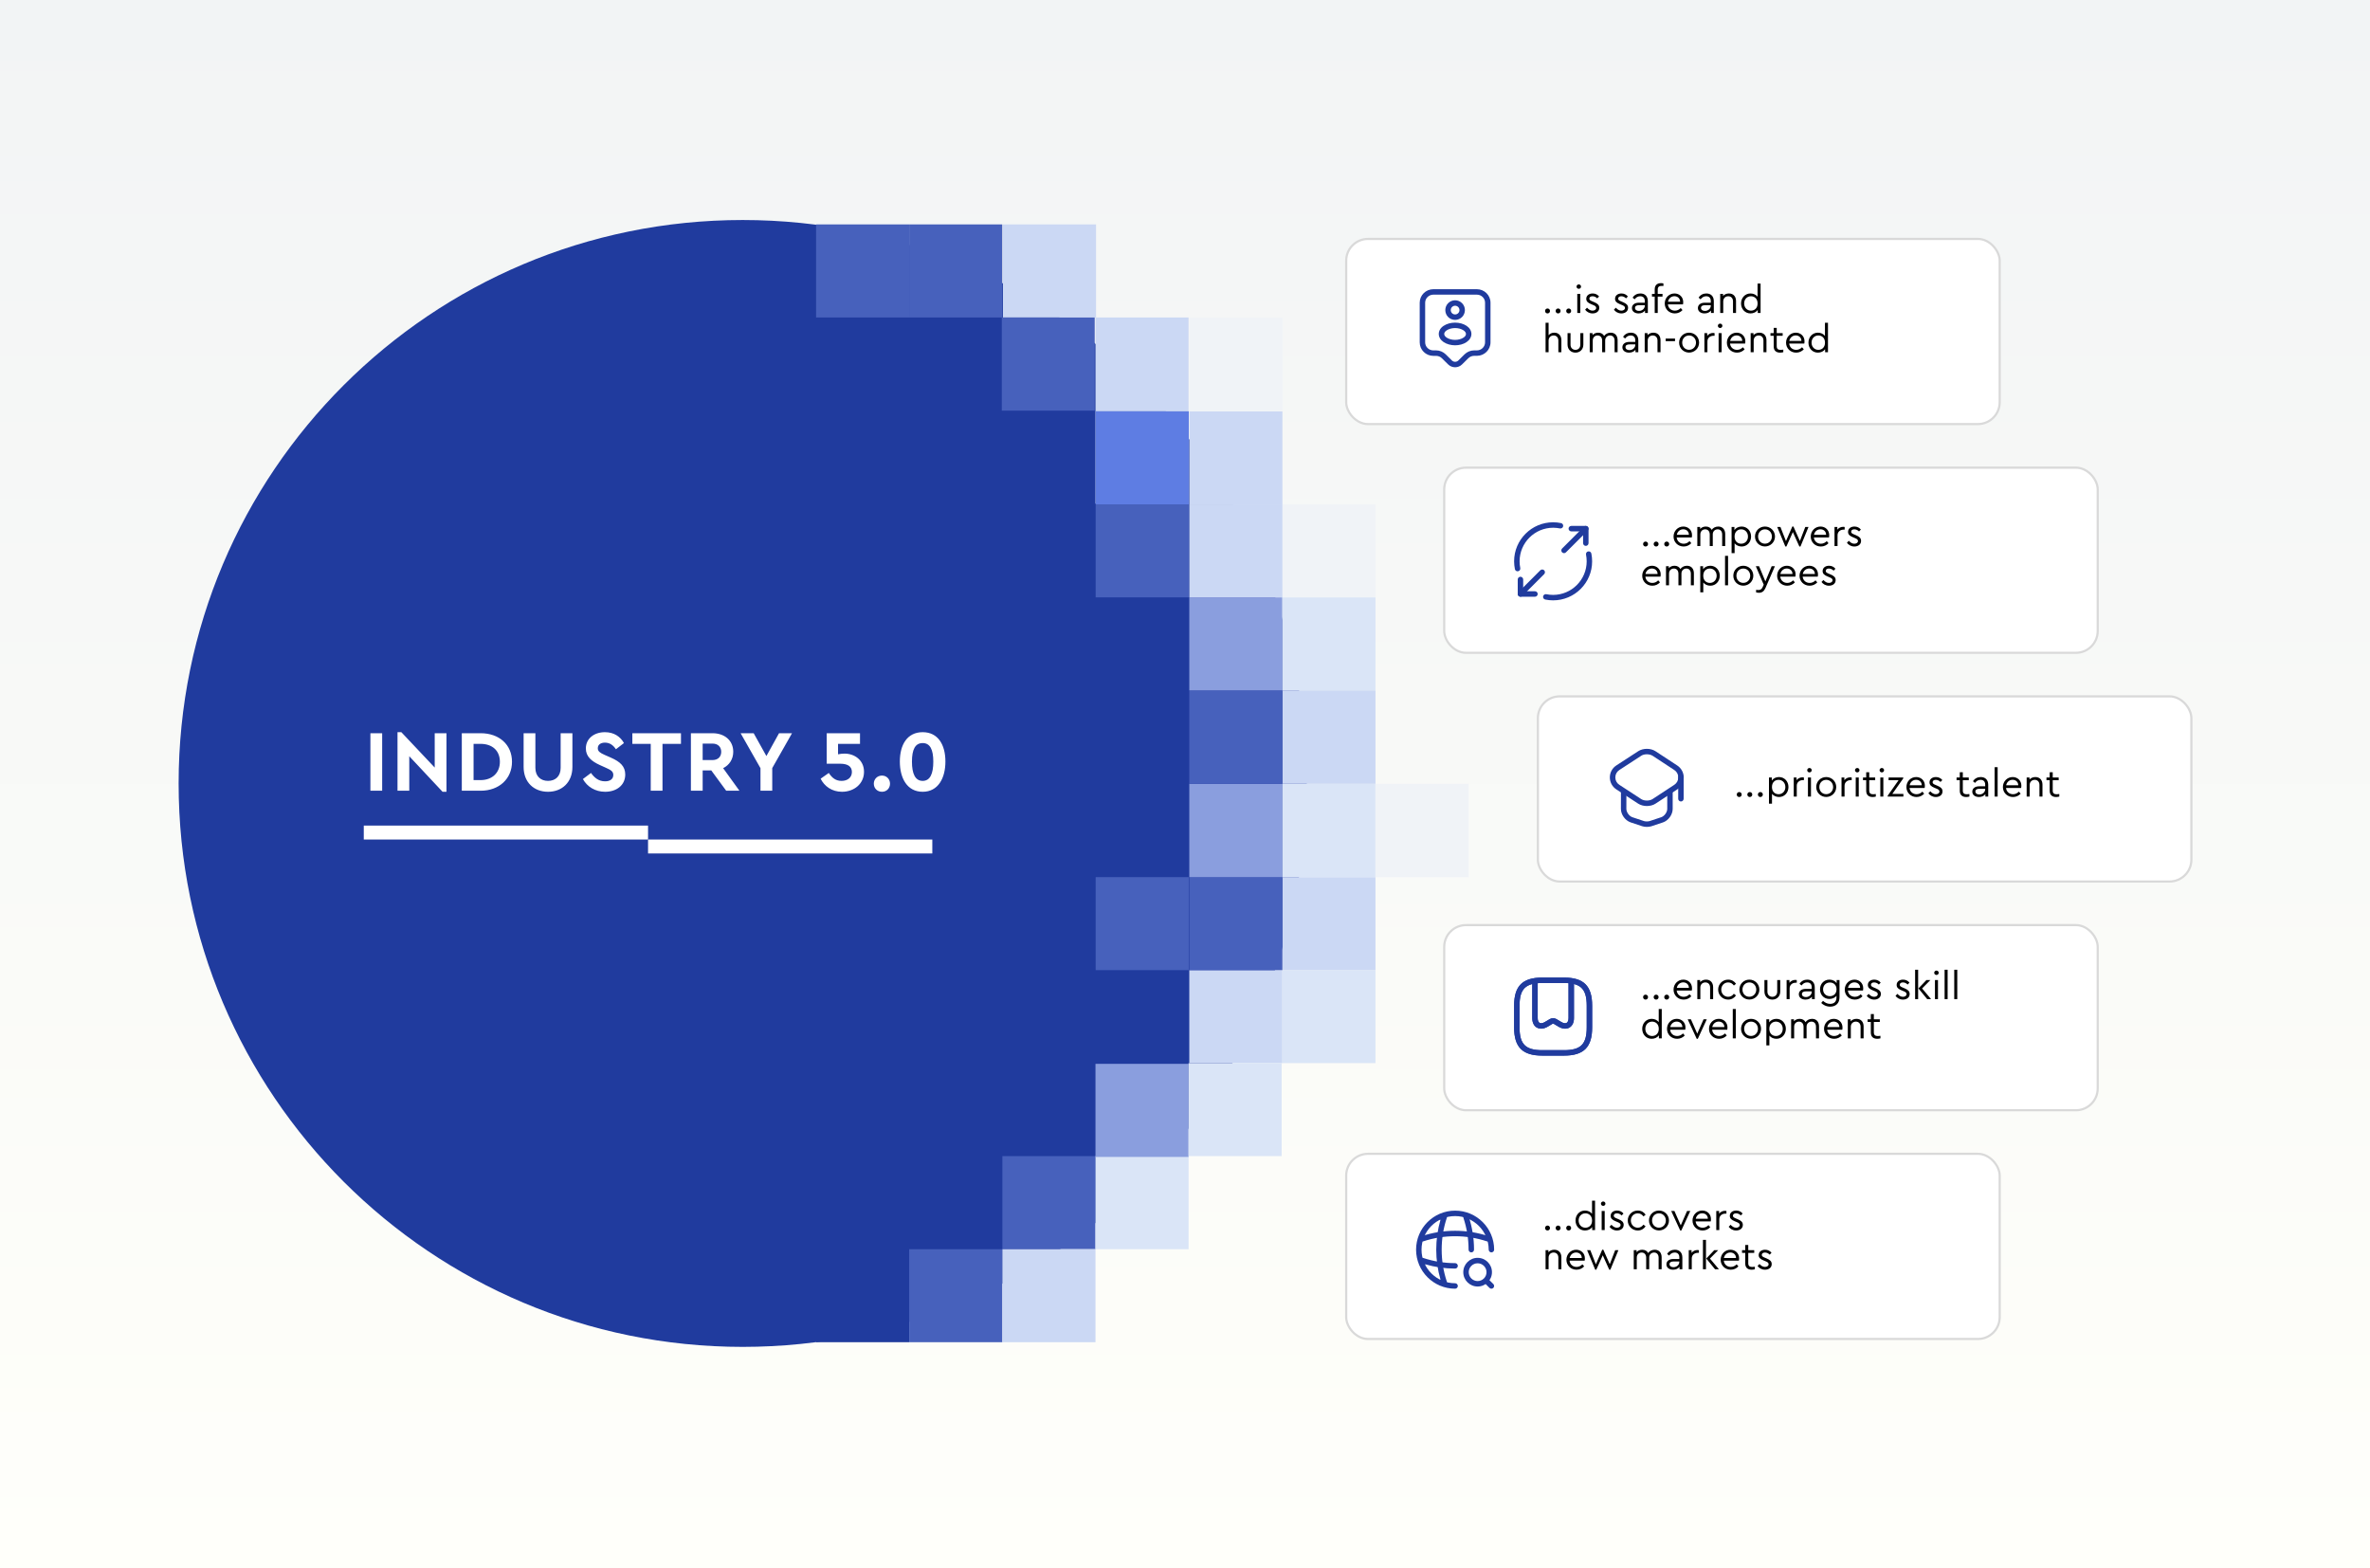 <?xml version="1.0" encoding="UTF-8"?>
<svg xmlns="http://www.w3.org/2000/svg" width="1088" height="720" viewBox="0 0 1088 720" fill="none">
  <rect x="0" y="0" width="1088" height="720" fill="#333333" stroke="none"/>
  <g clip-path="url(#clip0_1498_7445)">
    <rect width="1088" height="720" fill="white"></rect>
    <rect x="-7" width="1095" height="720" fill="url(#paint0_linear_1498_7445)"></rect>
    <path d="M599.906 359.654C599.906 216.803 483.969 101 340.953 101C197.937 101 82 216.803 82 359.654C82 502.505 197.937 618.308 340.953 618.308C483.969 618.308 599.906 502.505 599.906 359.654Z" fill="#203B9E"></path>
    <path d="M460.168 573.477L502.909 573.477L502.909 530.745L460.168 530.745L460.168 573.477Z" fill="#4761BC"></path>
    <path d="M502.902 573.477L545.643 573.477L545.643 530.745L502.902 530.745L502.902 573.477Z" fill="#DAE5F7"></path>
    <path d="M545.969 488.052L588.71 488.052L588.71 445.361L545.969 445.361L545.969 488.052Z" fill="#CBD8F4"></path>
    <path d="M588.701 488.052L631.442 488.052L631.442 445.361L588.701 445.361L588.701 488.052Z" fill="#DAE5F7"></path>
    <path d="M502.992 488.052L545.733 488.052L545.733 445.361L502.992 445.361L502.992 488.052Z" fill="#203B9E"></path>
    <path d="M588.701 445.358L631.442 445.358L631.442 402.666L588.701 402.666L588.701 445.358Z" fill="#CBD8F4"></path>
    <path d="M545.971 445.358L588.712 445.358L588.712 402.666L545.971 402.666L545.971 445.358Z" fill="#4761BC"></path>
    <path d="M502.992 445.358L545.733 445.358L545.733 402.666L502.992 402.666L502.992 445.358Z" fill="#4761BC"></path>
    <path d="M545.971 402.668L588.712 402.668L588.712 359.815L545.971 359.815L545.971 402.668Z" fill="#8A9EDE"></path>
    <path d="M588.701 402.668L631.442 402.668L631.442 359.815L588.701 359.815L588.701 402.668Z" fill="#DAE5F7"></path>
    <path d="M631.438 402.668L674.219 402.668L674.219 359.815L631.437 359.815L631.438 402.668Z" fill="#F0F3F7"></path>
    <path d="M588.701 359.815L631.442 359.815L631.442 316.921L588.701 316.921L588.701 359.815Z" fill="#CBD8F4"></path>
    <path d="M545.971 359.815L588.712 359.815L588.712 316.921L545.971 316.921L545.971 359.815Z" fill="#4761BC"></path>
    <path d="M545.971 316.92L588.712 316.92L588.712 274.229L545.971 274.229L545.971 316.92Z" fill="#8A9EDE"></path>
    <path d="M588.701 316.92L631.442 316.92L631.442 274.229L588.701 274.229L588.701 316.92Z" fill="#DAE5F7"></path>
    <path d="M588.701 274.229L631.442 274.229L631.442 231.537L588.701 231.537L588.701 274.229Z" fill="#F0F3F7"></path>
    <path d="M545.971 274.229L588.712 274.229L588.712 231.537L545.971 231.537L545.971 274.229Z" fill="#CBD8F4"></path>
    <path d="M502.992 274.229L545.733 274.229L545.733 231.537L502.992 231.537L502.992 274.229Z" fill="#4761BC"></path>
    <path d="M502.902 231.175L545.643 231.175L545.643 188.484L502.902 188.484L502.902 231.175Z" fill="#C3D2ED"></path>
    <path d="M502.902 531.108L545.643 531.108L545.643 488.376L502.902 488.376L502.902 531.108Z" fill="#8A9EDE"></path>
    <path d="M545.637 530.744L588.378 530.744L588.378 488.053L545.637 488.053L545.637 530.744Z" fill="#DAE5F7"></path>
    <path d="M374.639 616.169L417.38 616.169L417.38 573.477L374.639 573.477L374.639 616.169Z" fill="#203B9E"></path>
    <path d="M417.383 616.169L460.164 616.169L460.164 573.477L417.383 573.477L417.383 616.169Z" fill="#4761BC"></path>
    <path d="M460.168 616.169L502.909 616.169L502.909 573.477L460.168 573.477L460.168 616.169Z" fill="#CBD8F4"></path>
    <path d="M545.971 231.536L588.712 231.536L588.712 188.845L545.971 188.845L545.971 231.536Z" fill="#CBD8F4"></path>
    <path d="M502.902 188.524L545.643 188.524L545.643 145.751L502.902 145.751L502.902 188.524Z" fill="#CBD8F4"></path>
    <path d="M545.971 188.524L588.712 188.524L588.712 145.751L545.971 145.751L545.971 188.524Z" fill="#F0F3F7"></path>
    <path d="M417.383 145.751L460.124 145.751L460.124 103.019L417.383 103.019L417.383 145.751Z" fill="#4761BC"></path>
    <path d="M374.639 145.751L417.38 145.751L417.38 103.019L374.639 103.019L374.639 145.751Z" fill="#4761BC"></path>
    <path d="M460.428 145.751L503.169 145.751L503.169 103.019L460.428 103.019L460.428 145.751Z" fill="#CBD8F4"></path>
    <path d="M502.992 231.536L545.733 231.536L545.733 188.845L502.992 188.845L502.992 231.536Z" fill="#5E7DE3"></path>
    <path d="M459.889 188.524L502.549 188.524L502.549 145.751L459.889 145.751L459.889 188.524Z" fill="#4761BC"></path>
    <path d="M175.44 336.6H170.04V363H175.44V336.6ZM199.565 336.6V352.36L184.245 336.12H182.485V363H187.885V347.16L203.165 363.48H204.965V336.6H199.565ZM220.641 336.6H212.001V363H220.641C229.121 363 235.041 357.52 235.041 349.72C235.041 341.8 229.121 336.6 220.641 336.6ZM220.601 341.48C225.921 341.48 229.481 344.52 229.481 349.72C229.481 354.8 225.921 358.12 220.601 358.12H217.401V341.48H220.601ZM262.778 336.6H257.378V352.48C257.378 356.44 254.898 358.48 251.578 358.48C248.298 358.48 245.778 356.44 245.778 352.48V336.6H240.378V352.08C240.378 359.16 245.138 363.48 251.578 363.48C257.978 363.48 262.778 359.16 262.778 352.08V336.6ZM277.711 336.12C272.751 336.12 268.951 339.04 268.951 343.6C268.951 347.32 271.591 349.48 275.351 351.2L278.191 352.48C280.271 353.44 281.551 354.04 281.551 355.76C281.551 357.6 280.111 358.68 277.791 358.68C274.631 358.68 272.751 356.84 271.311 354.84L267.591 357.64C269.551 361.16 273.231 363.48 277.791 363.48C283.031 363.48 287.031 360.48 287.031 355.56C287.031 351.8 284.671 349.68 280.511 347.84L277.511 346.52C275.591 345.64 274.431 345 274.431 343.48C274.431 341.72 275.951 340.92 277.711 340.92C279.871 340.92 281.471 342.04 282.751 343.96L286.431 341.12C284.871 338.24 281.911 336.12 277.711 336.12ZM312.614 336.6H290.294V341.48H298.734V363H304.134V341.48H312.614V336.6ZM339.453 363L331.973 352.64C334.813 351.24 336.613 348.52 336.613 345.12C336.613 339.96 332.653 336.6 327.093 336.6H317.173V363H322.573V353.68H326.533L333.373 363H339.453ZM322.573 341.36H327.093C329.613 341.36 331.093 342.92 331.093 345.12C331.093 347.4 329.613 348.92 327.093 348.92H322.573V341.36ZM363.593 336.6H357.633L351.833 347.08L345.993 336.6H339.993L349.113 352.64V363H354.513V352.6L363.593 336.6ZM387.723 345.96C386.683 345.96 385.683 346.08 384.723 346.28V341.48H394.803V336.6H379.523V350.6H385.683C389.203 350.6 391.083 351.88 391.083 354.4C391.083 357 389.003 358.48 386.363 358.48C383.683 358.48 381.963 357.12 380.483 354.84L376.723 357.48C378.443 360.92 381.883 363.48 386.523 363.48C392.123 363.48 396.643 359.8 396.643 354.32C396.643 348.8 392.123 345.96 387.723 345.96ZM404.901 356.04C402.741 356.04 401.141 357.68 401.141 359.76C401.141 361.88 402.741 363.48 404.901 363.48C407.021 363.48 408.581 361.88 408.581 359.76C408.581 357.68 407.021 356.04 404.901 356.04ZM423.572 336.12C416.452 336.12 413.092 341.92 413.092 349.6C413.092 357.2 416.412 363.48 423.572 363.48C430.692 363.48 434.012 357.2 434.012 349.6C434.012 341.92 430.652 336.12 423.572 336.12ZM423.572 341.12C427.012 341.12 428.452 344.16 428.452 349.64C428.452 355.16 427.012 358.48 423.572 358.48C420.132 358.48 418.652 355.16 418.652 349.64C418.652 344.16 420.092 341.12 423.572 341.12Z" fill="white"></path>
    <rect x="167" y="379" width="130.5" height="6.398" fill="white"></rect>
    <rect x="297.5" y="385.398" width="130.5" height="6.398" fill="white"></rect>
    <rect x="618" y="109.684" width="300" height="85" rx="10" fill="white" stroke="#D9D9D9"></rect>
    <rect x="663" y="214.684" width="300" height="85" rx="10" fill="white" stroke="#D9D9D9"></rect>
    <rect x="706" y="319.684" width="300" height="85" rx="10" fill="white" stroke="#D9D9D9"></rect>
    <rect x="663" y="424.684" width="300" height="85" rx="10" fill="white" stroke="#D9D9D9"></rect>
    <rect x="618" y="529.684" width="300" height="85" rx="10" fill="white" stroke="#D9D9D9"></rect>
    <path d="M798.43 363.614C797.818 363.614 797.296 364.082 797.296 364.748C797.296 365.414 797.818 365.882 798.43 365.882C799.042 365.882 799.564 365.414 799.564 364.748C799.564 364.082 799.042 363.614 798.43 363.614ZM803.282 363.614C802.67 363.614 802.148 364.082 802.148 364.748C802.148 365.414 802.67 365.882 803.282 365.882C803.894 365.882 804.416 365.414 804.416 364.748C804.416 364.082 803.894 363.614 803.282 363.614ZM808.133 363.614C807.521 363.614 806.999 364.082 806.999 364.748C806.999 365.414 807.521 365.882 808.133 365.882C808.745 365.882 809.267 365.414 809.267 364.748C809.267 364.082 808.745 363.614 808.133 363.614ZM816.693 356.72C815.325 356.72 814.065 357.314 813.381 358.322V356.918H812.085V368.924H813.471V364.424C814.191 365.342 815.415 365.882 816.693 365.882C819.195 365.882 821.031 363.884 821.031 361.292C821.031 358.718 819.213 356.72 816.693 356.72ZM816.495 364.604C814.965 364.604 813.453 363.596 813.453 361.292C813.453 358.988 814.983 357.998 816.495 357.998C818.295 357.998 819.609 359.402 819.609 361.31C819.609 363.218 818.277 364.604 816.495 364.604ZM827.472 356.846C826.428 356.846 825.402 357.296 824.754 358.16V356.918H823.458V365.684H824.844V360.716C824.844 359.042 826.176 358.142 827.598 358.142H828.12V356.918C827.94 356.882 827.76 356.846 827.472 356.846ZM830.681 352.562C830.105 352.562 829.637 353.012 829.637 353.57C829.637 354.146 830.105 354.578 830.681 354.578C831.239 354.578 831.707 354.146 831.707 353.57C831.707 353.012 831.239 352.562 830.681 352.562ZM831.365 356.918H829.979V365.684H831.365V356.918ZM838.369 356.72C835.795 356.72 833.779 358.718 833.779 361.292C833.779 363.866 835.813 365.846 838.351 365.864C840.907 365.864 842.959 363.848 842.959 361.292C842.959 358.718 840.907 356.72 838.369 356.72ZM838.369 357.998C840.169 357.998 841.537 359.42 841.537 361.31C841.537 363.146 840.169 364.586 838.351 364.586C836.533 364.586 835.201 363.164 835.201 361.31C835.183 359.438 836.533 357.998 838.369 357.998ZM849.409 356.846C848.365 356.846 847.339 357.296 846.691 358.16V356.918H845.395V365.684H846.781V360.716C846.781 359.042 848.113 358.142 849.535 358.142H850.057V356.918C849.877 356.882 849.697 356.846 849.409 356.846ZM852.619 352.562C852.043 352.562 851.575 353.012 851.575 353.57C851.575 354.146 852.043 354.578 852.619 354.578C853.177 354.578 853.645 354.146 853.645 353.57C853.645 353.012 853.177 352.562 852.619 352.562ZM853.303 356.918H851.917V365.684H853.303V356.918ZM859.964 364.622C858.866 364.622 858.11 364.262 858.11 362.948V358.16H860.846V356.918H858.11V354.524H856.724V356.918H855.248V358.16H856.724V363.038C856.724 365.036 857.948 365.882 859.676 365.882C860.234 365.882 860.684 365.792 861.134 365.684V364.514C860.684 364.586 860.306 364.622 859.964 364.622ZM863.904 352.562C863.328 352.562 862.86 353.012 862.86 353.57C862.86 354.146 863.328 354.578 863.904 354.578C864.462 354.578 864.93 354.146 864.93 353.57C864.93 353.012 864.462 352.562 863.904 352.562ZM864.588 356.918H863.202V365.684H864.588V356.918ZM868.712 364.46L873.734 357.332V356.918H867.002V358.16H871.592L866.588 365.27V365.684H873.788V364.46H868.712ZM883.653 360.68C883.653 358.34 881.907 356.72 879.657 356.72C877.137 356.72 875.175 358.754 875.175 361.31C875.175 363.884 877.173 365.882 879.819 365.882C881.259 365.882 882.447 365.288 883.329 364.352L882.519 363.416C881.799 364.136 880.935 364.604 879.837 364.604C878.109 364.604 876.795 363.47 876.615 361.724H883.545C883.581 361.562 883.653 361.148 883.653 360.68ZM879.621 357.98C881.007 357.98 882.213 358.88 882.231 360.5H876.669C876.975 358.988 878.145 357.98 879.621 357.98ZM888.735 356.72C887.133 356.72 885.783 357.584 885.783 359.168C885.783 360.428 886.629 361.04 887.961 361.598L888.807 361.958C889.689 362.318 890.337 362.606 890.337 363.362C890.337 364.154 889.581 364.604 888.663 364.604C887.601 364.604 886.863 364.01 886.143 363.254L885.261 364.172C885.963 365.108 887.133 365.882 888.681 365.882C890.301 365.882 891.759 365.018 891.759 363.308C891.759 362.066 891.021 361.382 889.437 360.716L888.627 360.374C887.655 359.978 887.205 359.69 887.205 359.096C887.205 358.376 887.835 357.998 888.663 357.998C889.491 357.998 890.247 358.376 890.823 358.97L891.669 358.106C890.985 357.26 889.995 356.72 888.735 356.72ZM902.925 364.622C901.827 364.622 901.071 364.262 901.071 362.948V358.16H903.807V356.918H901.071V354.524H899.685V356.918H898.209V358.16H899.685V363.038C899.685 365.036 900.909 365.882 902.637 365.882C903.195 365.882 903.645 365.792 904.095 365.684V364.514C903.645 364.586 903.267 364.622 902.925 364.622ZM909.313 356.72C907.909 356.72 906.577 357.314 905.749 358.646L906.667 359.402C907.351 358.52 908.125 357.998 909.223 357.998C910.519 357.998 911.347 358.736 911.347 360.212V360.968H908.575C906.667 360.968 905.425 361.94 905.425 363.416C905.425 364.946 906.721 365.882 908.485 365.882C909.781 365.882 910.807 365.396 911.437 364.55V365.684H912.733V360.284C912.733 357.926 911.311 356.72 909.313 356.72ZM908.665 364.73C907.693 364.73 906.847 364.28 906.847 363.344C906.847 362.516 907.513 362.102 908.737 362.102H911.347V362.318C911.347 363.686 910.105 364.73 908.665 364.73ZM917.059 352.184H915.673V365.684H917.059V352.184ZM927.95 360.68C927.95 358.34 926.204 356.72 923.954 356.72C921.434 356.72 919.472 358.754 919.472 361.31C919.472 363.884 921.47 365.882 924.116 365.882C925.556 365.882 926.744 365.288 927.626 364.352L926.816 363.416C926.096 364.136 925.232 364.604 924.134 364.604C922.406 364.604 921.092 363.47 920.912 361.724H927.842C927.878 361.562 927.95 361.148 927.95 360.68ZM923.918 357.98C925.304 357.98 926.51 358.88 926.528 360.5H920.966C921.272 358.988 922.442 357.98 923.918 357.98ZM934.381 356.72C933.247 356.72 932.311 357.152 931.681 357.854V356.918H930.385V365.684H931.771V360.338C931.771 358.97 932.725 357.998 934.075 357.998C935.425 357.998 936.253 358.952 936.253 360.338V365.684H937.639V360.176C937.639 358.142 936.451 356.72 934.381 356.72ZM944.199 364.622C943.101 364.622 942.345 364.262 942.345 362.948V358.16H945.081V356.918H942.345V354.524H940.959V356.918H939.483V358.16H940.959V363.038C940.959 365.036 942.183 365.882 943.911 365.882C944.469 365.882 944.919 365.792 945.369 365.684V364.514C944.919 364.586 944.541 364.622 944.199 364.622Z" fill="black"></path>
    <path d="M755.43 456.614C754.818 456.614 754.296 457.082 754.296 457.748C754.296 458.414 754.818 458.882 755.43 458.882C756.042 458.882 756.564 458.414 756.564 457.748C756.564 457.082 756.042 456.614 755.43 456.614ZM760.282 456.614C759.67 456.614 759.148 457.082 759.148 457.748C759.148 458.414 759.67 458.882 760.282 458.882C760.894 458.882 761.416 458.414 761.416 457.748C761.416 457.082 760.894 456.614 760.282 456.614ZM765.133 456.614C764.521 456.614 763.999 457.082 763.999 457.748C763.999 458.414 764.521 458.882 765.133 458.882C765.745 458.882 766.267 458.414 766.267 457.748C766.267 457.082 765.745 456.614 765.133 456.614ZM776.757 453.68C776.757 451.34 775.011 449.72 772.761 449.72C770.241 449.72 768.279 451.754 768.279 454.31C768.279 456.884 770.277 458.882 772.923 458.882C774.363 458.882 775.551 458.288 776.433 457.352L775.623 456.416C774.903 457.136 774.039 457.604 772.941 457.604C771.213 457.604 769.899 456.47 769.719 454.724H776.649C776.685 454.562 776.757 454.148 776.757 453.68ZM772.725 450.98C774.111 450.98 775.317 451.88 775.335 453.5H769.773C770.079 451.988 771.249 450.98 772.725 450.98ZM783.188 449.72C782.054 449.72 781.118 450.152 780.488 450.854V449.918H779.192V458.684H780.578V453.338C780.578 451.97 781.532 450.998 782.882 450.998C784.232 450.998 785.06 451.952 785.06 453.338V458.684H786.446V453.176C786.446 451.142 785.258 449.72 783.188 449.72ZM793.347 449.72C790.791 449.72 788.757 451.736 788.757 454.292C788.757 456.866 790.791 458.882 793.347 458.882C794.913 458.882 796.173 458.126 796.947 456.974L795.957 456.2C795.309 457.064 794.481 457.604 793.365 457.604C791.529 457.604 790.179 456.146 790.179 454.292C790.179 452.456 791.529 450.998 793.365 450.998C794.499 450.998 795.327 451.556 795.975 452.42L796.965 451.628C796.191 450.476 794.931 449.72 793.347 449.72ZM803.086 449.72C800.512 449.72 798.496 451.718 798.496 454.292C798.496 456.866 800.53 458.846 803.068 458.864C805.624 458.864 807.676 456.848 807.676 454.292C807.676 451.718 805.624 449.72 803.086 449.72ZM803.086 450.998C804.886 450.998 806.254 452.42 806.254 454.31C806.254 456.146 804.886 457.586 803.068 457.586C801.25 457.586 799.918 456.164 799.918 454.31C799.9 452.438 801.25 450.998 803.086 450.998ZM817.258 449.918H815.872V455.282C815.872 456.722 814.864 457.604 813.64 457.604C812.38 457.604 811.372 456.722 811.372 455.282V449.918H810.004V455.192C810.004 457.442 811.588 458.882 813.64 458.882C815.656 458.882 817.258 457.442 817.258 455.192V449.918ZM824.198 449.846C823.154 449.846 822.128 450.296 821.48 451.16V449.918H820.184V458.684H821.57V453.716C821.57 452.042 822.902 451.142 824.324 451.142H824.846V449.918C824.666 449.882 824.486 449.846 824.198 449.846ZM829.68 449.72C828.276 449.72 826.944 450.314 826.116 451.646L827.034 452.402C827.718 451.52 828.492 450.998 829.59 450.998C830.886 450.998 831.714 451.736 831.714 453.212V453.968H828.942C827.034 453.968 825.792 454.94 825.792 456.416C825.792 457.946 827.088 458.882 828.852 458.882C830.148 458.882 831.174 458.396 831.804 457.55V458.684H833.1V453.284C833.1 450.926 831.678 449.72 829.68 449.72ZM829.032 457.73C828.06 457.73 827.214 457.28 827.214 456.344C827.214 455.516 827.88 455.102 829.104 455.102H831.714V455.318C831.714 456.686 830.472 457.73 829.032 457.73ZM843.15 449.918V451.322C842.466 450.314 841.206 449.72 839.82 449.72C837.354 449.72 835.518 451.628 835.518 454.166C835.518 456.722 837.354 458.594 839.82 458.594C841.134 458.594 842.376 458.054 843.078 457.136V457.91C843.078 459.854 841.944 460.844 840.162 460.844C838.722 460.844 837.732 460.196 836.886 459.458L836.076 460.43C836.94 461.294 838.362 462.122 840.198 462.122C842.754 462.122 844.464 460.538 844.464 457.838V449.918H843.15ZM840.036 457.316C838.254 457.316 836.922 456.038 836.922 454.184C836.922 452.33 838.254 451.034 840.036 451.034C841.548 451.034 843.096 451.97 843.096 454.166C843.096 456.362 841.566 457.316 840.036 457.316ZM855.349 453.68C855.349 451.34 853.603 449.72 851.353 449.72C848.833 449.72 846.871 451.754 846.871 454.31C846.871 456.884 848.869 458.882 851.515 458.882C852.955 458.882 854.143 458.288 855.025 457.352L854.215 456.416C853.495 457.136 852.631 457.604 851.533 457.604C849.805 457.604 848.491 456.47 848.311 454.724H855.241C855.277 454.562 855.349 454.148 855.349 453.68ZM851.317 450.98C852.703 450.98 853.909 451.88 853.927 453.5H848.365C848.671 451.988 849.841 450.98 851.317 450.98ZM860.43 449.72C858.828 449.72 857.478 450.584 857.478 452.168C857.478 453.428 858.324 454.04 859.656 454.598L860.502 454.958C861.384 455.318 862.032 455.606 862.032 456.362C862.032 457.154 861.276 457.604 860.358 457.604C859.296 457.604 858.558 457.01 857.838 456.254L856.956 457.172C857.658 458.108 858.828 458.882 860.376 458.882C861.996 458.882 863.454 458.018 863.454 456.308C863.454 455.066 862.716 454.382 861.132 453.716L860.322 453.374C859.35 452.978 858.9 452.69 858.9 452.096C858.9 451.376 859.53 450.998 860.358 450.998C861.186 450.998 861.942 451.376 862.518 451.97L863.364 451.106C862.68 450.26 861.69 449.72 860.43 449.72ZM873.649 449.72C872.047 449.72 870.697 450.584 870.697 452.168C870.697 453.428 871.543 454.04 872.875 454.598L873.721 454.958C874.603 455.318 875.251 455.606 875.251 456.362C875.251 457.154 874.495 457.604 873.577 457.604C872.515 457.604 871.777 457.01 871.057 456.254L870.175 457.172C870.877 458.108 872.047 458.882 873.595 458.882C875.215 458.882 876.673 458.018 876.673 456.308C876.673 455.066 875.935 454.382 874.351 453.716L873.541 453.374C872.569 452.978 872.119 452.69 872.119 452.096C872.119 451.376 872.749 450.998 873.577 450.998C874.405 450.998 875.161 451.376 875.737 451.97L876.583 451.106C875.899 450.26 874.909 449.72 873.649 449.72ZM879.176 458.684H880.562V445.184H879.176V458.684ZM882.38 453.77L886.178 449.918H884.36L880.706 453.752L884.738 458.684H886.52L882.38 453.77ZM888.984 445.562C888.408 445.562 887.94 446.012 887.94 446.57C887.94 447.146 888.408 447.578 888.984 447.578C889.542 447.578 890.01 447.146 890.01 446.57C890.01 446.012 889.542 445.562 888.984 445.562ZM889.668 449.918H888.282V458.684H889.668V449.918ZM894.098 445.184H892.712V458.684H894.098V445.184ZM898.527 445.184H897.141V458.684H898.527V445.184ZM761.478 463.184V469.214C760.776 468.278 759.552 467.72 758.238 467.72C755.736 467.72 753.9 469.718 753.9 472.31C753.9 474.884 755.736 476.882 758.238 476.882C759.606 476.882 760.866 476.288 761.55 475.298V476.684H762.864V463.184H761.478ZM758.436 475.604C756.636 475.604 755.322 474.2 755.322 472.292C755.322 470.384 756.654 468.998 758.436 468.998C759.948 468.998 761.496 470.006 761.496 472.31C761.496 474.614 759.948 475.604 758.436 475.604ZM773.751 471.68C773.751 469.34 772.005 467.72 769.755 467.72C767.235 467.72 765.273 469.754 765.273 472.31C765.273 474.884 767.271 476.882 769.917 476.882C771.357 476.882 772.545 476.288 773.427 475.352L772.617 474.416C771.897 475.136 771.033 475.604 769.935 475.604C768.207 475.604 766.893 474.47 766.713 472.724H773.643C773.679 472.562 773.751 472.148 773.751 471.68ZM769.719 468.98C771.105 468.98 772.311 469.88 772.329 471.5H766.767C767.073 469.988 768.243 468.98 769.719 468.98ZM782.063 467.918L779.165 474.524L776.249 467.918H774.773L778.913 476.882H779.417L783.539 467.918H782.063ZM793.034 471.68C793.034 469.34 791.288 467.72 789.038 467.72C786.518 467.72 784.556 469.754 784.556 472.31C784.556 474.884 786.554 476.882 789.2 476.882C790.64 476.882 791.828 476.288 792.71 475.352L791.9 474.416C791.18 475.136 790.316 475.604 789.218 475.604C787.49 475.604 786.176 474.47 785.996 472.724H792.926C792.962 472.562 793.034 472.148 793.034 471.68ZM789.002 468.98C790.388 468.98 791.594 469.88 791.612 471.5H786.05C786.356 469.988 787.526 468.98 789.002 468.98ZM796.855 463.184H795.469V476.684H796.855V463.184ZM803.859 467.72C801.285 467.72 799.269 469.718 799.269 472.292C799.269 474.866 801.303 476.846 803.841 476.864C806.397 476.864 808.449 474.848 808.449 472.292C808.449 469.718 806.397 467.72 803.859 467.72ZM803.859 468.998C805.659 468.998 807.027 470.42 807.027 472.31C807.027 474.146 805.659 475.586 803.841 475.586C802.023 475.586 800.691 474.164 800.691 472.31C800.673 470.438 802.023 468.998 803.859 468.998ZM815.493 467.72C814.125 467.72 812.865 468.314 812.181 469.322V467.918H810.885V479.924H812.271V475.424C812.991 476.342 814.215 476.882 815.493 476.882C817.995 476.882 819.831 474.884 819.831 472.292C819.831 469.718 818.013 467.72 815.493 467.72ZM815.295 475.604C813.765 475.604 812.253 474.596 812.253 472.292C812.253 469.988 813.783 468.998 815.295 468.998C817.095 468.998 818.409 470.402 818.409 472.31C818.409 474.218 817.077 475.604 815.295 475.604ZM831.871 467.72C830.521 467.72 829.477 468.35 828.865 469.232C828.379 468.314 827.479 467.72 826.165 467.72C825.067 467.72 824.167 468.134 823.555 468.836V467.918H822.259V476.684H823.645V471.356C823.645 469.97 824.545 468.998 825.877 468.998C827.173 468.998 827.965 469.97 827.965 471.356V476.684H829.351V471.23C829.351 470.006 830.269 468.998 831.601 468.998C832.915 468.998 833.671 469.97 833.671 471.356V476.684H835.057V471.176C835.057 469.142 833.923 467.72 831.871 467.72ZM845.839 471.68C845.839 469.34 844.093 467.72 841.843 467.72C839.323 467.72 837.361 469.754 837.361 472.31C837.361 474.884 839.359 476.882 842.005 476.882C843.445 476.882 844.633 476.288 845.515 475.352L844.705 474.416C843.985 475.136 843.121 475.604 842.023 475.604C840.295 475.604 838.981 474.47 838.801 472.724H845.731C845.767 472.562 845.839 472.148 845.839 471.68ZM841.807 468.98C843.193 468.98 844.399 469.88 844.417 471.5H838.855C839.161 469.988 840.331 468.98 841.807 468.98ZM852.27 467.72C851.136 467.72 850.2 468.152 849.57 468.854V467.918H848.274V476.684H849.66V471.338C849.66 469.97 850.614 468.998 851.964 468.998C853.314 468.998 854.142 469.952 854.142 471.338V476.684H855.528V471.176C855.528 469.142 854.34 467.72 852.27 467.72ZM862.087 475.622C860.989 475.622 860.233 475.262 860.233 473.948V469.16H862.969V467.918H860.233V465.524H858.847V467.918H857.371V469.16H858.847V474.038C858.847 476.036 860.071 476.882 861.799 476.882C862.357 476.882 862.807 476.792 863.257 476.684V475.514C862.807 475.586 862.429 475.622 862.087 475.622Z" fill="black"></path>
    <path d="M710.43 562.614C709.818 562.614 709.296 563.082 709.296 563.748C709.296 564.414 709.818 564.882 710.43 564.882C711.042 564.882 711.564 564.414 711.564 563.748C711.564 563.082 711.042 562.614 710.43 562.614ZM715.282 562.614C714.67 562.614 714.148 563.082 714.148 563.748C714.148 564.414 714.67 564.882 715.282 564.882C715.894 564.882 716.416 564.414 716.416 563.748C716.416 563.082 715.894 562.614 715.282 562.614ZM720.133 562.614C719.521 562.614 718.999 563.082 718.999 563.748C718.999 564.414 719.521 564.882 720.133 564.882C720.745 564.882 721.267 564.414 721.267 563.748C721.267 563.082 720.745 562.614 720.133 562.614ZM730.857 551.184V557.214C730.155 556.278 728.931 555.72 727.617 555.72C725.115 555.72 723.279 557.718 723.279 560.31C723.279 562.884 725.115 564.882 727.617 564.882C728.985 564.882 730.245 564.288 730.929 563.298V564.684H732.243V551.184H730.857ZM727.815 563.604C726.015 563.604 724.701 562.2 724.701 560.292C724.701 558.384 726.033 556.998 727.815 556.998C729.327 556.998 730.875 558.006 730.875 560.31C730.875 562.614 729.327 563.604 727.815 563.604ZM735.984 551.562C735.408 551.562 734.94 552.012 734.94 552.57C734.94 553.146 735.408 553.578 735.984 553.578C736.542 553.578 737.01 553.146 737.01 552.57C737.01 552.012 736.542 551.562 735.984 551.562ZM736.668 555.918H735.282V564.684H736.668V555.918ZM742.358 555.72C740.756 555.72 739.406 556.584 739.406 558.168C739.406 559.428 740.252 560.04 741.584 560.598L742.43 560.958C743.312 561.318 743.96 561.606 743.96 562.362C743.96 563.154 743.204 563.604 742.286 563.604C741.224 563.604 740.486 563.01 739.766 562.254L738.884 563.172C739.586 564.108 740.756 564.882 742.304 564.882C743.924 564.882 745.382 564.018 745.382 562.308C745.382 561.066 744.644 560.382 743.06 559.716L742.25 559.374C741.278 558.978 740.828 558.69 740.828 558.096C740.828 557.376 741.458 556.998 742.286 556.998C743.114 556.998 743.87 557.376 744.446 557.97L745.292 557.106C744.608 556.26 743.618 555.72 742.358 555.72ZM751.845 555.72C749.289 555.72 747.255 557.736 747.255 560.292C747.255 562.866 749.289 564.882 751.845 564.882C753.411 564.882 754.671 564.126 755.445 562.974L754.455 562.2C753.807 563.064 752.979 563.604 751.863 563.604C750.027 563.604 748.677 562.146 748.677 560.292C748.677 558.456 750.027 556.998 751.863 556.998C752.997 556.998 753.825 557.556 754.473 558.42L755.463 557.628C754.689 556.476 753.429 555.72 751.845 555.72ZM761.584 555.72C759.01 555.72 756.994 557.718 756.994 560.292C756.994 562.866 759.028 564.846 761.566 564.864C764.122 564.864 766.174 562.848 766.174 560.292C766.174 557.718 764.122 555.72 761.584 555.72ZM761.584 556.998C763.384 556.998 764.752 558.42 764.752 560.31C764.752 562.146 763.384 563.586 761.566 563.586C759.748 563.586 758.416 562.164 758.416 560.31C758.398 558.438 759.748 556.998 761.584 556.998ZM774.487 555.918L771.589 562.524L768.673 555.918H767.197L771.337 564.882H771.841L775.963 555.918H774.487ZM785.458 559.68C785.458 557.34 783.712 555.72 781.462 555.72C778.942 555.72 776.98 557.754 776.98 560.31C776.98 562.884 778.978 564.882 781.624 564.882C783.064 564.882 784.252 564.288 785.134 563.352L784.324 562.416C783.604 563.136 782.74 563.604 781.642 563.604C779.914 563.604 778.6 562.47 778.42 560.724H785.35C785.386 560.562 785.458 560.148 785.458 559.68ZM781.426 556.98C782.812 556.98 784.018 557.88 784.036 559.5H778.474C778.78 557.988 779.95 556.98 781.426 556.98ZM791.907 555.846C790.863 555.846 789.837 556.296 789.189 557.16V555.918H787.893V564.684H789.279V559.716C789.279 558.042 790.611 557.142 792.033 557.142H792.555V555.918C792.375 555.882 792.195 555.846 791.907 555.846ZM797.061 555.72C795.459 555.72 794.109 556.584 794.109 558.168C794.109 559.428 794.955 560.04 796.287 560.598L797.133 560.958C798.015 561.318 798.663 561.606 798.663 562.362C798.663 563.154 797.907 563.604 796.989 563.604C795.927 563.604 795.189 563.01 794.469 562.254L793.587 563.172C794.289 564.108 795.459 564.882 797.007 564.882C798.627 564.882 800.085 564.018 800.085 562.308C800.085 561.066 799.347 560.382 797.763 559.716L796.953 559.374C795.981 558.978 795.531 558.69 795.531 558.096C795.531 557.376 796.161 556.998 796.989 556.998C797.817 556.998 798.573 557.376 799.149 557.97L799.995 557.106C799.311 556.26 798.321 555.72 797.061 555.72ZM713.526 573.72C712.392 573.72 711.456 574.152 710.826 574.854V573.918H709.53V582.684H710.916V577.338C710.916 575.97 711.87 574.998 713.22 574.998C714.57 574.998 715.398 575.952 715.398 577.338V582.684H716.784V577.176C716.784 575.142 715.596 573.72 713.526 573.72ZM727.573 577.68C727.573 575.34 725.827 573.72 723.577 573.72C721.057 573.72 719.095 575.754 719.095 578.31C719.095 580.884 721.093 582.882 723.739 582.882C725.179 582.882 726.367 582.288 727.249 581.352L726.439 580.416C725.719 581.136 724.855 581.604 723.757 581.604C722.029 581.604 720.715 580.47 720.535 578.724H727.465C727.501 578.562 727.573 578.148 727.573 577.68ZM723.541 574.98C724.927 574.98 726.133 575.88 726.151 577.5H720.589C720.895 575.988 722.065 574.98 723.541 574.98ZM741.483 573.918L738.999 580.362L736.047 573.72H735.525L732.609 580.416L730.071 573.918H728.595L732.321 582.882H732.807L735.777 576.258L738.765 582.882H739.269L742.959 573.918H741.483ZM759.624 573.72C758.274 573.72 757.23 574.35 756.618 575.232C756.132 574.314 755.232 573.72 753.918 573.72C752.82 573.72 751.92 574.134 751.308 574.836V573.918H750.012V582.684H751.398V577.356C751.398 575.97 752.298 574.998 753.63 574.998C754.926 574.998 755.718 575.97 755.718 577.356V582.684H757.104V577.23C757.104 576.006 758.022 574.998 759.354 574.998C760.668 574.998 761.424 575.97 761.424 577.356V582.684H762.81V577.176C762.81 575.142 761.676 573.72 759.624 573.72ZM768.895 573.72C767.491 573.72 766.159 574.314 765.331 575.646L766.249 576.402C766.933 575.52 767.707 574.998 768.805 574.998C770.101 574.998 770.929 575.736 770.929 577.212V577.968H768.157C766.249 577.968 765.007 578.94 765.007 580.416C765.007 581.946 766.303 582.882 768.067 582.882C769.363 582.882 770.389 582.396 771.019 581.55V582.684H772.315V577.284C772.315 574.926 770.893 573.72 768.895 573.72ZM768.247 581.73C767.275 581.73 766.429 581.28 766.429 580.344C766.429 579.516 767.095 579.102 768.319 579.102H770.929V579.318C770.929 580.686 769.687 581.73 768.247 581.73ZM779.269 573.846C778.225 573.846 777.199 574.296 776.551 575.16V573.918H775.255V582.684H776.641V577.716C776.641 576.042 777.973 575.142 779.395 575.142H779.917V573.918C779.737 573.882 779.557 573.846 779.269 573.846ZM781.776 582.684H783.162V569.184H781.776V582.684ZM784.98 577.77L788.778 573.918H786.96L783.306 577.752L787.338 582.684H789.12L784.98 577.77ZM798.378 577.68C798.378 575.34 796.632 573.72 794.382 573.72C791.862 573.72 789.9 575.754 789.9 578.31C789.9 580.884 791.898 582.882 794.544 582.882C795.984 582.882 797.172 582.288 798.054 581.352L797.244 580.416C796.524 581.136 795.66 581.604 794.562 581.604C792.834 581.604 791.52 580.47 791.34 578.724H798.27C798.306 578.562 798.378 578.148 798.378 577.68ZM794.346 574.98C795.732 574.98 796.938 575.88 796.956 577.5H791.394C791.7 575.988 792.87 574.98 794.346 574.98ZM804.431 581.622C803.333 581.622 802.577 581.262 802.577 579.948V575.16H805.313V573.918H802.577V571.524H801.191V573.918H799.715V575.16H801.191V580.038C801.191 582.036 802.415 582.882 804.143 582.882C804.701 582.882 805.151 582.792 805.601 582.684V581.514C805.151 581.586 804.773 581.622 804.431 581.622ZM810.315 573.72C808.713 573.72 807.363 574.584 807.363 576.168C807.363 577.428 808.209 578.04 809.541 578.598L810.387 578.958C811.269 579.318 811.917 579.606 811.917 580.362C811.917 581.154 811.161 581.604 810.243 581.604C809.181 581.604 808.443 581.01 807.723 580.254L806.841 581.172C807.543 582.108 808.713 582.882 810.261 582.882C811.881 582.882 813.339 582.018 813.339 580.308C813.339 579.066 812.601 578.382 811.017 577.716L810.207 577.374C809.235 576.978 808.785 576.69 808.785 576.096C808.785 575.376 809.415 574.998 810.243 574.998C811.071 574.998 811.827 575.376 812.403 575.97L813.249 575.106C812.565 574.26 811.575 573.72 810.315 573.72Z" fill="black"></path>
    <path d="M718.001 484.6H708.001C698.951 484.6 695.084 480.734 695.084 471.684V461.684C695.084 452.634 698.951 448.767 708.001 448.767H718.001C727.051 448.767 730.917 452.634 730.917 461.684V471.684C730.917 480.734 727.051 484.6 718.001 484.6ZM708.001 451.267C700.317 451.267 697.584 454 697.584 461.684V471.684C697.584 479.367 700.317 482.1 708.001 482.1H718.001C725.684 482.1 728.417 479.367 728.417 471.684V461.684C728.417 454 725.684 451.267 718.001 451.267H708.001Z" fill="#203B9E"></path>
    <path d="M707.466 472.234C706.766 472.234 706.116 472.067 705.549 471.75C704.166 470.967 703.416 469.417 703.416 467.384V450.75C703.416 450.067 703.983 449.5 704.666 449.5C705.349 449.5 705.916 450.067 705.916 450.75V467.384C705.916 468.467 706.233 469.267 706.783 469.567C707.366 469.9 708.266 469.734 709.249 469.15L711.449 467.834C712.349 467.3 713.633 467.3 714.533 467.834L716.733 469.15C717.733 469.75 718.633 469.9 719.199 469.567C719.749 469.25 720.066 468.45 720.066 467.384V450.75C720.066 450.067 720.633 449.5 721.316 449.5C721.999 449.5 722.566 450.067 722.566 450.75V467.384C722.566 469.417 721.816 470.967 720.433 471.75C719.049 472.534 717.233 472.367 715.449 471.3L713.249 469.984C713.149 469.917 712.833 469.917 712.733 469.984L710.533 471.3C709.499 471.917 708.433 472.234 707.466 472.234Z" fill="#203B9E"></path>
    <path d="M718.001 484.6H708.001C698.951 484.6 695.084 480.734 695.084 471.684V461.684C695.084 452.634 698.951 448.767 708.001 448.767H718.001C727.051 448.767 730.917 452.634 730.917 461.684V471.684C730.917 480.734 727.051 484.6 718.001 484.6ZM708.001 451.267C700.317 451.267 697.584 454 697.584 461.684V471.684C697.584 479.367 700.317 482.1 708.001 482.1H718.001C725.684 482.1 728.417 479.367 728.417 471.684V461.684C728.417 454 725.684 451.267 718.001 451.267H708.001Z" fill="#203B9E"></path>
    <path d="M707.466 472.234C706.766 472.234 706.116 472.067 705.549 471.75C704.166 470.967 703.416 469.417 703.416 467.384V450.75C703.416 450.067 703.983 449.5 704.666 449.5C705.349 449.5 705.916 450.067 705.916 450.75V467.384C705.916 468.467 706.233 469.267 706.783 469.567C707.366 469.9 708.266 469.734 709.249 469.15L711.449 467.834C712.349 467.3 713.633 467.3 714.533 467.834L716.733 469.15C717.733 469.75 718.633 469.9 719.199 469.567C719.749 469.25 720.066 468.45 720.066 467.384V450.75C720.066 450.067 720.633 449.5 721.316 449.5C721.999 449.5 722.566 450.067 722.566 450.75V467.384C722.566 469.417 721.816 470.967 720.433 471.75C719.049 472.534 717.233 472.367 715.449 471.3L713.249 469.984C713.149 469.917 712.833 469.917 712.733 469.984L710.533 471.3C709.499 471.917 708.433 472.234 707.466 472.234Z" fill="#203B9E"></path>
    <path d="M756.017 370.017C754.6 370.017 753.167 369.65 752.05 368.934L742.017 362.384C740.15 361.167 739.033 359.117 739.033 356.884C739.033 354.65 740.15 352.6 742.017 351.384L752.067 344.85C754.3 343.4 757.783 343.4 760 344.867L769.983 351.417C771.833 352.634 772.95 354.684 772.95 356.9C772.95 359.117 771.833 361.167 769.983 362.384L760 368.934C758.883 369.667 757.45 370.017 756.017 370.017ZM756.017 346.267C755.067 346.267 754.117 346.484 753.433 346.95L743.4 353.484C742.233 354.25 741.55 355.484 741.55 356.884C741.55 358.284 742.217 359.517 743.4 360.284L753.433 366.834C754.817 367.734 757.25 367.734 758.633 366.834L768.617 360.284C769.783 359.517 770.45 358.284 770.45 356.884C770.45 355.484 769.783 354.25 768.617 353.484L758.633 346.934C757.933 346.5 756.983 346.267 756.017 346.267Z" fill="#203B9E"></path>
    <path d="M756.001 379.6C755.267 379.6 754.517 379.5 753.917 379.3L748.601 377.534C746.084 376.7 744.101 373.95 744.117 371.3L744.134 363.484C744.134 362.8 744.701 362.234 745.384 362.234C746.067 362.234 746.634 362.8 746.634 363.484L746.617 371.3C746.617 372.867 747.917 374.667 749.401 375.167L754.717 376.934C755.384 377.15 756.617 377.15 757.284 376.934L762.601 375.167C764.084 374.667 765.384 372.867 765.384 371.317V363.584C765.384 362.9 765.951 362.334 766.634 362.334C767.317 362.334 767.884 362.9 767.884 363.584V371.317C767.884 373.967 765.917 376.7 763.401 377.55L758.084 379.317C757.484 379.5 756.734 379.6 756.001 379.6Z" fill="#203B9E"></path>
    <path d="M771.666 367.934C770.983 367.934 770.416 367.367 770.416 366.684V356.684C770.416 356 770.983 355.434 771.666 355.434C772.349 355.434 772.916 356 772.916 356.684V366.684C772.916 367.367 772.349 367.934 771.666 367.934Z" fill="#203B9E"></path>
    <path d="M668.001 591.6C658.117 591.6 650.084 583.567 650.084 573.684C650.084 563.8 658.117 555.767 668.001 555.767C677.884 555.767 685.917 563.8 685.917 573.684C685.917 574.367 685.351 574.934 684.667 574.934C683.984 574.934 683.417 574.367 683.417 573.684C683.417 565.184 676.501 558.267 668.001 558.267C659.501 558.267 652.584 565.184 652.584 573.684C652.584 582.184 659.501 589.1 668.001 589.1C668.684 589.1 669.251 589.667 669.251 590.35C669.251 591.034 668.684 591.6 668.001 591.6Z" fill="#203B9E"></path>
    <path d="M663 589.934H661.334C660.65 589.934 660.084 589.367 660.084 588.684C660.084 588 660.617 587.45 661.3 587.434C658.684 578.5 658.684 568.867 661.3 559.934C660.634 559.917 660.084 559.367 660.084 558.684C660.084 558 660.65 557.434 661.334 557.434H663C663.4 557.434 663.784 557.634 664.017 557.95C664.25 558.284 664.317 558.7 664.184 559.084C661.05 568.5 661.05 578.884 664.184 588.3C664.317 588.684 664.25 589.1 664.017 589.434C663.784 589.767 663.4 589.934 663 589.934Z" fill="#203B9E"></path>
    <path d="M675.433 574.934C674.749 574.934 674.183 574.367 674.183 573.684C674.183 568.717 673.383 563.8 671.816 559.084C671.599 558.434 671.949 557.717 672.599 557.5C673.249 557.284 673.966 557.634 674.183 558.284C675.833 563.25 676.683 568.434 676.683 573.684C676.683 574.367 676.116 574.934 675.433 574.934Z" fill="#203B9E"></path>
    <path d="M668 582.367C663.333 582.367 658.717 581.7 654.25 580.384C654.233 581.05 653.683 581.6 653 581.6C652.317 581.6 651.75 581.034 651.75 580.35V578.684C651.75 578.284 651.95 577.9 652.267 577.667C652.6 577.434 653.017 577.367 653.4 577.5C658.117 579.067 663.033 579.867 668 579.867C668.683 579.867 669.25 580.434 669.25 581.117C669.25 581.8 668.683 582.367 668 582.367Z" fill="#203B9E"></path>
    <path d="M683 569.934C682.867 569.934 682.734 569.917 682.6 569.867C673.184 566.734 662.8 566.734 653.384 569.867C652.734 570.084 652.017 569.734 651.8 569.084C651.584 568.434 651.934 567.717 652.584 567.5C662.517 564.184 673.45 564.184 683.367 567.5C684.017 567.717 684.367 568.434 684.15 569.084C684.017 569.6 683.517 569.934 683 569.934Z" fill="#203B9E"></path>
    <path d="M678.333 590.6C674.7 590.6 671.75 587.65 671.75 584.017C671.75 580.384 674.7 577.434 678.333 577.434C681.967 577.434 684.917 580.384 684.917 584.017C684.917 587.65 681.967 590.6 678.333 590.6ZM678.333 579.934C676.083 579.934 674.25 581.767 674.25 584.017C674.25 586.267 676.083 588.1 678.333 588.1C680.583 588.1 682.417 586.267 682.417 584.017C682.417 581.767 680.583 579.934 678.333 579.934Z" fill="#203B9E"></path>
    <path d="M684.666 591.6C684.35 591.6 684.033 591.484 683.783 591.234L682.116 589.567C681.633 589.084 681.633 588.284 682.116 587.8C682.6 587.317 683.4 587.317 683.883 587.8L685.55 589.467C686.033 589.95 686.033 590.75 685.55 591.234C685.3 591.484 684.983 591.6 684.666 591.6Z" fill="#203B9E"></path>
    <path d="M710.43 141.614C709.818 141.614 709.296 142.082 709.296 142.748C709.296 143.414 709.818 143.882 710.43 143.882C711.042 143.882 711.564 143.414 711.564 142.748C711.564 142.082 711.042 141.614 710.43 141.614ZM715.282 141.614C714.67 141.614 714.148 142.082 714.148 142.748C714.148 143.414 714.67 143.882 715.282 143.882C715.894 143.882 716.416 143.414 716.416 142.748C716.416 142.082 715.894 141.614 715.282 141.614ZM720.133 141.614C719.521 141.614 718.999 142.082 718.999 142.748C718.999 143.414 719.521 143.882 720.133 143.882C720.745 143.882 721.267 143.414 721.267 142.748C721.267 142.082 720.745 141.614 720.133 141.614ZM724.787 130.562C724.211 130.562 723.743 131.012 723.743 131.57C723.743 132.146 724.211 132.578 724.787 132.578C725.345 132.578 725.813 132.146 725.813 131.57C725.813 131.012 725.345 130.562 724.787 130.562ZM725.471 134.918H724.085V143.684H725.471V134.918ZM731.16 134.72C729.558 134.72 728.208 135.584 728.208 137.168C728.208 138.428 729.054 139.04 730.386 139.598L731.232 139.958C732.114 140.318 732.762 140.606 732.762 141.362C732.762 142.154 732.006 142.604 731.088 142.604C730.026 142.604 729.288 142.01 728.568 141.254L727.686 142.172C728.388 143.108 729.558 143.882 731.106 143.882C732.726 143.882 734.184 143.018 734.184 141.308C734.184 140.066 733.446 139.382 731.862 138.716L731.052 138.374C730.08 137.978 729.63 137.69 729.63 137.096C729.63 136.376 730.26 135.998 731.088 135.998C731.916 135.998 732.672 136.376 733.248 136.97L734.094 136.106C733.41 135.26 732.42 134.72 731.16 134.72ZM744.379 134.72C742.777 134.72 741.427 135.584 741.427 137.168C741.427 138.428 742.273 139.04 743.605 139.598L744.451 139.958C745.333 140.318 745.981 140.606 745.981 141.362C745.981 142.154 745.225 142.604 744.307 142.604C743.245 142.604 742.507 142.01 741.787 141.254L740.905 142.172C741.607 143.108 742.777 143.882 744.325 143.882C745.945 143.882 747.403 143.018 747.403 141.308C747.403 140.066 746.665 139.382 745.081 138.716L744.271 138.374C743.299 137.978 742.849 137.69 742.849 137.096C742.849 136.376 743.479 135.998 744.307 135.998C745.135 135.998 745.891 136.376 746.467 136.97L747.313 136.106C746.629 135.26 745.639 134.72 744.379 134.72ZM753.057 134.72C751.653 134.72 750.321 135.314 749.493 136.646L750.411 137.402C751.095 136.52 751.869 135.998 752.967 135.998C754.263 135.998 755.091 136.736 755.091 138.212V138.968H752.319C750.411 138.968 749.169 139.94 749.169 141.416C749.169 142.946 750.465 143.882 752.229 143.882C753.525 143.882 754.551 143.396 755.181 142.55V143.684H756.477V138.284C756.477 135.926 755.055 134.72 753.057 134.72ZM752.409 142.73C751.437 142.73 750.591 142.28 750.591 141.344C750.591 140.516 751.257 140.102 752.481 140.102H755.091V140.318C755.091 141.686 753.849 142.73 752.409 142.73ZM762.855 131.246C763.089 131.246 763.341 131.264 763.629 131.3V130.13C763.305 130.04 762.963 129.986 762.531 129.986C760.839 129.986 759.633 130.832 759.633 132.83V134.918H758.373V136.16H759.633V143.684H761.019V136.16H763.215V134.918H761.019V132.92C761.019 131.606 761.775 131.246 762.855 131.246ZM772.714 138.68C772.714 136.34 770.968 134.72 768.718 134.72C766.198 134.72 764.236 136.754 764.236 139.31C764.236 141.884 766.234 143.882 768.88 143.882C770.32 143.882 771.508 143.288 772.39 142.352L771.58 141.416C770.86 142.136 769.996 142.604 768.898 142.604C767.17 142.604 765.856 141.47 765.676 139.724H772.606C772.642 139.562 772.714 139.148 772.714 138.68ZM768.682 135.98C770.068 135.98 771.274 136.88 771.292 138.5H765.73C766.036 136.988 767.206 135.98 768.682 135.98ZM783.344 134.72C781.94 134.72 780.608 135.314 779.78 136.646L780.698 137.402C781.382 136.52 782.156 135.998 783.254 135.998C784.55 135.998 785.378 136.736 785.378 138.212V138.968H782.606C780.698 138.968 779.456 139.94 779.456 141.416C779.456 142.946 780.752 143.882 782.516 143.882C783.812 143.882 784.838 143.396 785.468 142.55V143.684H786.764V138.284C786.764 135.926 785.342 134.72 783.344 134.72ZM782.696 142.73C781.724 142.73 780.878 142.28 780.878 141.344C780.878 140.516 781.544 140.102 782.768 140.102H785.378V140.318C785.378 141.686 784.136 142.73 782.696 142.73ZM793.7 134.72C792.566 134.72 791.63 135.152 791 135.854V134.918H789.704V143.684H791.09V138.338C791.09 136.97 792.044 135.998 793.394 135.998C794.744 135.998 795.572 136.952 795.572 138.338V143.684H796.958V138.176C796.958 136.142 795.77 134.72 793.7 134.72ZM806.847 130.184V136.214C806.145 135.278 804.921 134.72 803.607 134.72C801.105 134.72 799.269 136.718 799.269 139.31C799.269 141.884 801.105 143.882 803.607 143.882C804.975 143.882 806.235 143.288 806.919 142.298V143.684H808.233V130.184H806.847ZM803.805 142.604C802.005 142.604 800.691 141.2 800.691 139.292C800.691 137.384 802.023 135.998 803.805 135.998C805.317 135.998 806.865 137.006 806.865 139.31C806.865 141.614 805.317 142.604 803.805 142.604ZM713.544 152.72C712.41 152.72 711.51 153.17 710.916 153.908V148.184H709.53V161.684H710.916V156.356C710.916 154.988 711.87 153.998 713.22 153.998C714.57 153.998 715.398 154.97 715.398 156.356V161.684H716.784V156.176C716.784 154.142 715.596 152.72 713.544 152.72ZM726.871 152.918H725.485V158.282C725.485 159.722 724.477 160.604 723.253 160.604C721.993 160.604 720.985 159.722 720.985 158.282V152.918H719.617V158.192C719.617 160.442 721.201 161.882 723.253 161.882C725.269 161.882 726.871 160.442 726.871 158.192V152.918ZM739.41 152.72C738.06 152.72 737.016 153.35 736.404 154.232C735.918 153.314 735.018 152.72 733.704 152.72C732.606 152.72 731.706 153.134 731.094 153.836V152.918H729.798V161.684H731.184V156.356C731.184 154.97 732.084 153.998 733.416 153.998C734.712 153.998 735.504 154.97 735.504 156.356V161.684H736.89V156.23C736.89 155.006 737.808 153.998 739.14 153.998C740.454 153.998 741.21 154.97 741.21 156.356V161.684H742.596V156.176C742.596 154.142 741.462 152.72 739.41 152.72ZM748.68 152.72C747.276 152.72 745.944 153.314 745.116 154.646L746.034 155.402C746.718 154.52 747.492 153.998 748.59 153.998C749.886 153.998 750.714 154.736 750.714 156.212V156.968H747.942C746.034 156.968 744.792 157.94 744.792 159.416C744.792 160.946 746.088 161.882 747.852 161.882C749.148 161.882 750.174 161.396 750.804 160.55V161.684H752.1V156.284C752.1 153.926 750.678 152.72 748.68 152.72ZM748.032 160.73C747.06 160.73 746.214 160.28 746.214 159.344C746.214 158.516 746.88 158.102 748.104 158.102H750.714V158.318C750.714 159.686 749.472 160.73 748.032 160.73ZM759.036 152.72C757.902 152.72 756.966 153.152 756.336 153.854V152.918H755.04V161.684H756.426V156.338C756.426 154.97 757.38 153.998 758.73 153.998C760.08 153.998 760.908 154.952 760.908 156.338V161.684H762.294V156.176C762.294 154.142 761.106 152.72 759.036 152.72ZM768.961 155.438H764.659V156.608H768.961V155.438ZM775.418 152.72C772.844 152.72 770.828 154.718 770.828 157.292C770.828 159.866 772.862 161.846 775.4 161.864C777.956 161.864 780.008 159.848 780.008 157.292C780.008 154.718 777.956 152.72 775.418 152.72ZM775.418 153.998C777.218 153.998 778.586 155.42 778.586 157.31C778.586 159.146 777.218 160.586 775.4 160.586C773.582 160.586 772.25 159.164 772.25 157.31C772.232 155.438 773.582 153.998 775.418 153.998ZM786.458 152.846C785.414 152.846 784.388 153.296 783.74 154.16V152.918H782.444V161.684H783.83V156.716C783.83 155.042 785.162 154.142 786.584 154.142H787.106V152.918C786.926 152.882 786.746 152.846 786.458 152.846ZM789.668 148.562C789.092 148.562 788.624 149.012 788.624 149.57C788.624 150.146 789.092 150.578 789.668 150.578C790.226 150.578 790.694 150.146 790.694 149.57C790.694 149.012 790.226 148.562 789.668 148.562ZM790.352 152.918H788.966V161.684H790.352V152.918ZM801.243 156.68C801.243 154.34 799.497 152.72 797.247 152.72C794.727 152.72 792.765 154.754 792.765 157.31C792.765 159.884 794.763 161.882 797.409 161.882C798.849 161.882 800.037 161.288 800.919 160.352L800.109 159.416C799.389 160.136 798.525 160.604 797.427 160.604C795.699 160.604 794.385 159.47 794.205 157.724H801.135C801.171 157.562 801.243 157.148 801.243 156.68ZM797.211 153.98C798.597 153.98 799.803 154.88 799.821 156.5H794.259C794.565 154.988 795.735 153.98 797.211 153.98ZM807.674 152.72C806.54 152.72 805.604 153.152 804.974 153.854V152.918H803.678V161.684H805.064V156.338C805.064 154.97 806.018 153.998 807.368 153.998C808.718 153.998 809.546 154.952 809.546 156.338V161.684H810.932V156.176C810.932 154.142 809.744 152.72 807.674 152.72ZM817.492 160.622C816.394 160.622 815.638 160.262 815.638 158.948V154.16H818.374V152.918H815.638V150.524H814.252V152.918H812.776V154.16H814.252V159.038C814.252 161.036 815.476 161.882 817.204 161.882C817.762 161.882 818.212 161.792 818.662 161.684V160.514C818.212 160.586 817.834 160.622 817.492 160.622ZM828.401 156.68C828.401 154.34 826.655 152.72 824.405 152.72C821.885 152.72 819.923 154.754 819.923 157.31C819.923 159.884 821.921 161.882 824.567 161.882C826.007 161.882 827.195 161.288 828.077 160.352L827.267 159.416C826.547 160.136 825.683 160.604 824.585 160.604C822.857 160.604 821.543 159.47 821.363 157.724H828.293C828.329 157.562 828.401 157.148 828.401 156.68ZM824.369 153.98C825.755 153.98 826.961 154.88 826.979 156.5H821.417C821.723 154.988 822.893 153.98 824.369 153.98ZM837.785 148.184V154.214C837.083 153.278 835.859 152.72 834.545 152.72C832.043 152.72 830.207 154.718 830.207 157.31C830.207 159.884 832.043 161.882 834.545 161.882C835.913 161.882 837.173 161.288 837.857 160.298V161.684H839.171V148.184H837.785ZM834.743 160.604C832.943 160.604 831.629 159.2 831.629 157.292C831.629 155.384 832.961 153.998 834.743 153.998C836.255 153.998 837.803 155.006 837.803 157.31C837.803 159.614 836.255 160.604 834.743 160.604Z" fill="black"></path>
    <path d="M668 168.6C666.833 168.6 665.65 168.15 664.767 167.267L661.917 164.45C661.217 163.75 660.25 163.367 659.267 163.367H658C654.55 163.367 651.75 160.584 651.75 157.167V138.967C651.75 135.55 654.55 132.767 658 132.767H678C681.45 132.767 684.25 135.55 684.25 138.967V157.15C684.25 160.567 681.45 163.35 678 163.35H676.733C675.75 163.35 674.783 163.75 674.083 164.434L671.233 167.25C670.35 168.15 669.167 168.6 668 168.6ZM658 135.267C655.933 135.267 654.25 136.934 654.25 138.967V157.15C654.25 159.2 655.933 160.85 658 160.85H659.267C660.917 160.85 662.517 161.517 663.683 162.667L666.533 165.484C667.35 166.284 668.667 166.284 669.483 165.484L672.333 162.667C673.5 161.517 675.1 160.85 676.75 160.85H678C680.067 160.85 681.75 159.184 681.75 157.15V138.967C681.75 136.917 680.067 135.267 678 135.267H658V135.267Z" fill="#203B9E"></path>
    <path d="M668.117 146.85C668.083 146.85 668.033 146.85 668 146.85C667.95 146.85 667.883 146.85 667.833 146.85C665.4 146.767 663.5 144.8 663.5 142.35C663.5 139.867 665.517 137.85 668 137.85C670.483 137.85 672.5 139.867 672.5 142.35C672.483 144.8 670.583 146.767 668.15 146.85C668.15 146.85 668.133 146.85 668.117 146.85ZM668 140.35C666.9 140.35 666 141.25 666 142.35C666 143.434 666.85 144.317 667.917 144.35C667.917 144.334 668.017 144.334 668.133 144.35C669.183 144.284 670 143.417 670 142.35C670 141.25 669.1 140.35 668 140.35Z" fill="#203B9E"></path>
    <path d="M668 158.517C666.1 158.517 664.2 158.017 662.717 157.034C661.317 156.1 660.5 154.75 660.5 153.317C660.5 151.884 661.3 150.517 662.717 149.584C665.683 147.617 670.317 147.617 673.267 149.584C674.667 150.517 675.483 151.884 675.483 153.3C675.483 154.734 674.683 156.084 673.267 157.034C671.8 158.034 669.9 158.517 668 158.517ZM664.1 151.667C663.383 152.15 663 152.734 663 153.317C663 153.9 663.4 154.484 664.1 154.967C666.217 156.384 669.767 156.384 671.883 154.967C672.6 154.484 673 153.9 672.983 153.317C672.983 152.734 672.583 152.15 671.883 151.667C669.783 150.25 666.217 150.25 664.1 151.667Z" fill="#203B9E"></path>
    <path d="M755.43 248.614C754.818 248.614 754.296 249.082 754.296 249.748C754.296 250.414 754.818 250.882 755.43 250.882C756.042 250.882 756.564 250.414 756.564 249.748C756.564 249.082 756.042 248.614 755.43 248.614ZM760.282 248.614C759.67 248.614 759.148 249.082 759.148 249.748C759.148 250.414 759.67 250.882 760.282 250.882C760.894 250.882 761.416 250.414 761.416 249.748C761.416 249.082 760.894 248.614 760.282 248.614ZM765.133 248.614C764.521 248.614 763.999 249.082 763.999 249.748C763.999 250.414 764.521 250.882 765.133 250.882C765.745 250.882 766.267 250.414 766.267 249.748C766.267 249.082 765.745 248.614 765.133 248.614ZM776.757 245.68C776.757 243.34 775.011 241.72 772.761 241.72C770.241 241.72 768.279 243.754 768.279 246.31C768.279 248.884 770.277 250.882 772.923 250.882C774.363 250.882 775.551 250.288 776.433 249.352L775.623 248.416C774.903 249.136 774.039 249.604 772.941 249.604C771.213 249.604 769.899 248.47 769.719 246.724H776.649C776.685 246.562 776.757 246.148 776.757 245.68ZM772.725 242.98C774.111 242.98 775.317 243.88 775.335 245.5H769.773C770.079 243.988 771.249 242.98 772.725 242.98ZM788.804 241.72C787.454 241.72 786.41 242.35 785.798 243.232C785.312 242.314 784.412 241.72 783.098 241.72C782 241.72 781.1 242.134 780.488 242.836V241.918H779.192V250.684H780.578V245.356C780.578 243.97 781.478 242.998 782.81 242.998C784.106 242.998 784.898 243.97 784.898 245.356V250.684H786.284V245.23C786.284 244.006 787.202 242.998 788.534 242.998C789.848 242.998 790.604 243.97 790.604 245.356V250.684H791.99V245.176C791.99 243.142 790.856 241.72 788.804 241.72ZM799.533 241.72C798.165 241.72 796.905 242.314 796.221 243.322V241.918H794.925V253.924H796.311V249.424C797.031 250.342 798.255 250.882 799.533 250.882C802.035 250.882 803.871 248.884 803.871 246.292C803.871 243.718 802.053 241.72 799.533 241.72ZM799.335 249.604C797.805 249.604 796.293 248.596 796.293 246.292C796.293 243.988 797.823 242.998 799.335 242.998C801.135 242.998 802.449 244.402 802.449 246.31C802.449 248.218 801.117 249.604 799.335 249.604ZM810.258 241.72C807.684 241.72 805.668 243.718 805.668 246.292C805.668 248.866 807.702 250.846 810.24 250.864C812.796 250.864 814.848 248.848 814.848 246.292C814.848 243.718 812.796 241.72 810.258 241.72ZM810.258 242.998C812.058 242.998 813.426 244.42 813.426 246.31C813.426 248.146 812.058 249.586 810.24 249.586C808.422 249.586 807.09 248.164 807.09 246.31C807.072 244.438 808.422 242.998 810.258 242.998ZM828.758 241.918L826.274 248.362L823.322 241.72H822.8L819.884 248.416L817.346 241.918H815.87L819.596 250.882H820.082L823.052 244.258L826.04 250.882H826.544L830.234 241.918H828.758ZM839.739 245.68C839.739 243.34 837.993 241.72 835.743 241.72C833.223 241.72 831.261 243.754 831.261 246.31C831.261 248.884 833.259 250.882 835.905 250.882C837.345 250.882 838.533 250.288 839.415 249.352L838.605 248.416C837.885 249.136 837.021 249.604 835.923 249.604C834.195 249.604 832.881 248.47 832.701 246.724H839.631C839.667 246.562 839.739 246.148 839.739 245.68ZM835.707 242.98C837.093 242.98 838.299 243.88 838.317 245.5H832.755C833.061 243.988 834.231 242.98 835.707 242.98ZM846.189 241.846C845.145 241.846 844.119 242.296 843.471 243.16V241.918H842.175V250.684H843.561V245.716C843.561 244.042 844.893 243.142 846.315 243.142H846.837V241.918C846.657 241.882 846.477 241.846 846.189 241.846ZM851.342 241.72C849.74 241.72 848.39 242.584 848.39 244.168C848.39 245.428 849.236 246.04 850.568 246.598L851.414 246.958C852.296 247.318 852.944 247.606 852.944 248.362C852.944 249.154 852.188 249.604 851.27 249.604C850.208 249.604 849.47 249.01 848.75 248.254L847.868 249.172C848.57 250.108 849.74 250.882 851.288 250.882C852.908 250.882 854.366 250.018 854.366 248.308C854.366 247.066 853.628 246.382 852.044 245.716L851.234 245.374C850.262 244.978 849.812 244.69 849.812 244.096C849.812 243.376 850.442 242.998 851.27 242.998C852.098 242.998 852.854 243.376 853.43 243.97L854.276 243.106C853.592 242.26 852.602 241.72 851.342 241.72ZM762.378 263.68C762.378 261.34 760.632 259.72 758.382 259.72C755.862 259.72 753.9 261.754 753.9 264.31C753.9 266.884 755.898 268.882 758.544 268.882C759.984 268.882 761.172 268.288 762.054 267.352L761.244 266.416C760.524 267.136 759.66 267.604 758.562 267.604C756.834 267.604 755.52 266.47 755.34 264.724H762.27C762.306 264.562 762.378 264.148 762.378 263.68ZM758.346 260.98C759.732 260.98 760.938 261.88 760.956 263.5H755.394C755.7 261.988 756.87 260.98 758.346 260.98ZM774.425 259.72C773.075 259.72 772.031 260.35 771.419 261.232C770.933 260.314 770.033 259.72 768.719 259.72C767.621 259.72 766.721 260.134 766.109 260.836V259.918H764.813V268.684H766.199V263.356C766.199 261.97 767.099 260.998 768.431 260.998C769.727 260.998 770.519 261.97 770.519 263.356V268.684H771.905V263.23C771.905 262.006 772.823 260.998 774.155 260.998C775.469 260.998 776.225 261.97 776.225 263.356V268.684H777.611V263.176C777.611 261.142 776.477 259.72 774.425 259.72ZM785.154 259.72C783.786 259.72 782.526 260.314 781.842 261.322V259.918H780.546V271.924H781.932V267.424C782.652 268.342 783.876 268.882 785.154 268.882C787.656 268.882 789.492 266.884 789.492 264.292C789.492 261.718 787.674 259.72 785.154 259.72ZM784.956 267.604C783.426 267.604 781.914 266.596 781.914 264.292C781.914 261.988 783.444 260.998 784.956 260.998C786.756 260.998 788.07 262.402 788.07 264.31C788.07 266.218 786.738 267.604 784.956 267.604ZM793.305 255.184H791.919V268.684H793.305V255.184ZM800.308 259.72C797.734 259.72 795.718 261.718 795.718 264.292C795.718 266.866 797.752 268.846 800.29 268.864C802.846 268.864 804.898 266.848 804.898 264.292C804.898 261.718 802.846 259.72 800.308 259.72ZM800.308 260.998C802.108 260.998 803.476 262.42 803.476 264.31C803.476 266.146 802.108 267.586 800.29 267.586C798.472 267.586 797.14 266.164 797.14 264.31C797.122 262.438 798.472 260.998 800.308 260.998ZM813.334 259.918L810.436 266.902L807.538 259.918H806.044L809.68 268.414L809.212 269.458C808.726 270.574 808.078 270.862 807.232 270.862C806.926 270.862 806.584 270.826 806.17 270.772V271.942C806.584 272.05 807.088 272.122 807.52 272.122C808.852 272.122 809.806 271.474 810.49 269.908L814.81 259.918H813.334ZM824.306 263.68C824.306 261.34 822.56 259.72 820.31 259.72C817.79 259.72 815.828 261.754 815.828 264.31C815.828 266.884 817.826 268.882 820.472 268.882C821.912 268.882 823.1 268.288 823.982 267.352L823.172 266.416C822.452 267.136 821.588 267.604 820.49 267.604C818.762 267.604 817.448 266.47 817.268 264.724H824.198C824.234 264.562 824.306 264.148 824.306 263.68ZM820.274 260.98C821.66 260.98 822.866 261.88 822.884 263.5H817.322C817.628 261.988 818.798 260.98 820.274 260.98ZM834.589 263.68C834.589 261.34 832.843 259.72 830.593 259.72C828.073 259.72 826.111 261.754 826.111 264.31C826.111 266.884 828.109 268.882 830.755 268.882C832.195 268.882 833.383 268.288 834.265 267.352L833.455 266.416C832.735 267.136 831.871 267.604 830.773 267.604C829.045 267.604 827.731 266.47 827.551 264.724H834.481C834.517 264.562 834.589 264.148 834.589 263.68ZM830.557 260.98C831.943 260.98 833.149 261.88 833.167 263.5H827.605C827.911 261.988 829.081 260.98 830.557 260.98ZM839.67 259.72C838.068 259.72 836.718 260.584 836.718 262.168C836.718 263.428 837.564 264.04 838.896 264.598L839.742 264.958C840.624 265.318 841.272 265.606 841.272 266.362C841.272 267.154 840.516 267.604 839.598 267.604C838.536 267.604 837.798 267.01 837.078 266.254L836.196 267.172C836.898 268.108 838.068 268.882 839.616 268.882C841.236 268.882 842.694 268.018 842.694 266.308C842.694 265.066 841.956 264.382 840.372 263.716L839.562 263.374C838.59 262.978 838.14 262.69 838.14 262.096C838.14 261.376 838.77 260.998 839.598 260.998C840.426 260.998 841.182 261.376 841.758 261.97L842.604 261.106C841.92 260.26 840.93 259.72 839.67 259.72Z" fill="black"></path>
    <path d="M728.001 250.6C727.317 250.6 726.751 250.034 726.751 249.35V243.934H721.334C720.651 243.934 720.084 243.367 720.084 242.684C720.084 242 720.651 241.434 721.334 241.434H728.001C728.684 241.434 729.251 242 729.251 242.684V249.35C729.251 250.034 728.684 250.6 728.001 250.6Z" fill="#203B9E"></path>
    <path d="M718 253.934C717.683 253.934 717.366 253.817 717.116 253.567C716.633 253.084 716.633 252.284 717.116 251.8L727.116 241.8C727.6 241.317 728.4 241.317 728.883 241.8C729.367 242.284 729.367 243.084 728.883 243.567L718.883 253.567C718.633 253.817 718.316 253.934 718 253.934Z" fill="#203B9E"></path>
    <path d="M704.667 273.934H698C697.317 273.934 696.75 273.367 696.75 272.684V266.017C696.75 265.334 697.317 264.767 698 264.767C698.683 264.767 699.25 265.334 699.25 266.017V271.434H704.667C705.35 271.434 705.917 272 705.917 272.684C705.917 273.367 705.35 273.934 704.667 273.934Z" fill="#203B9E"></path>
    <path d="M698 273.934C697.683 273.934 697.366 273.817 697.116 273.567C696.633 273.084 696.633 272.284 697.116 271.8L707.116 261.8C707.6 261.317 708.4 261.317 708.883 261.8C709.367 262.284 709.367 263.084 708.883 263.567L698.883 273.567C698.633 273.817 698.316 273.934 698 273.934Z" fill="#203B9E"></path>
    <path d="M696.667 262.267C696.084 262.267 695.567 261.85 695.451 261.267C695.217 260.1 695.084 258.884 695.084 257.684C695.084 247.8 703.117 239.767 713.001 239.767C714.217 239.767 715.434 239.884 716.617 240.134C717.301 240.267 717.734 240.934 717.601 241.6C717.467 242.284 716.784 242.7 716.134 242.584C715.117 242.384 714.067 242.267 713.017 242.267C704.517 242.267 697.601 249.184 697.601 257.684C697.601 258.717 697.701 259.767 697.917 260.767C698.051 261.45 697.617 262.1 696.934 262.234C696.834 262.267 696.751 262.267 696.667 262.267Z" fill="#203B9E"></path>
    <path d="M712.999 275.6C711.782 275.6 710.566 275.484 709.382 275.234C708.699 275.1 708.266 274.434 708.399 273.767C708.532 273.084 709.216 272.667 709.866 272.784C710.882 272.984 711.932 273.1 712.982 273.1C721.482 273.1 728.399 266.184 728.399 257.684C728.399 256.65 728.299 255.617 728.099 254.6C727.966 253.917 728.399 253.267 729.082 253.134C729.749 253 730.416 253.434 730.549 254.117C730.782 255.284 730.899 256.484 730.899 257.684C730.916 267.567 722.882 275.6 712.999 275.6Z" fill="#203B9E"></path>
  </g>
  <defs>
    <linearGradient id="paint0_linear_1498_7445" x1="540.5" y1="0" x2="540.5" y2="720" gradientUnits="userSpaceOnUse">
      <stop stop-color="#F2F4F5"></stop>
      <stop offset="1" stop-color="#FFFFFA"></stop>
    </linearGradient>
    <clipPath id="clip0_1498_7445">
      <rect width="1088" height="720" fill="white"></rect>
    </clipPath>
  </defs>
</svg>
